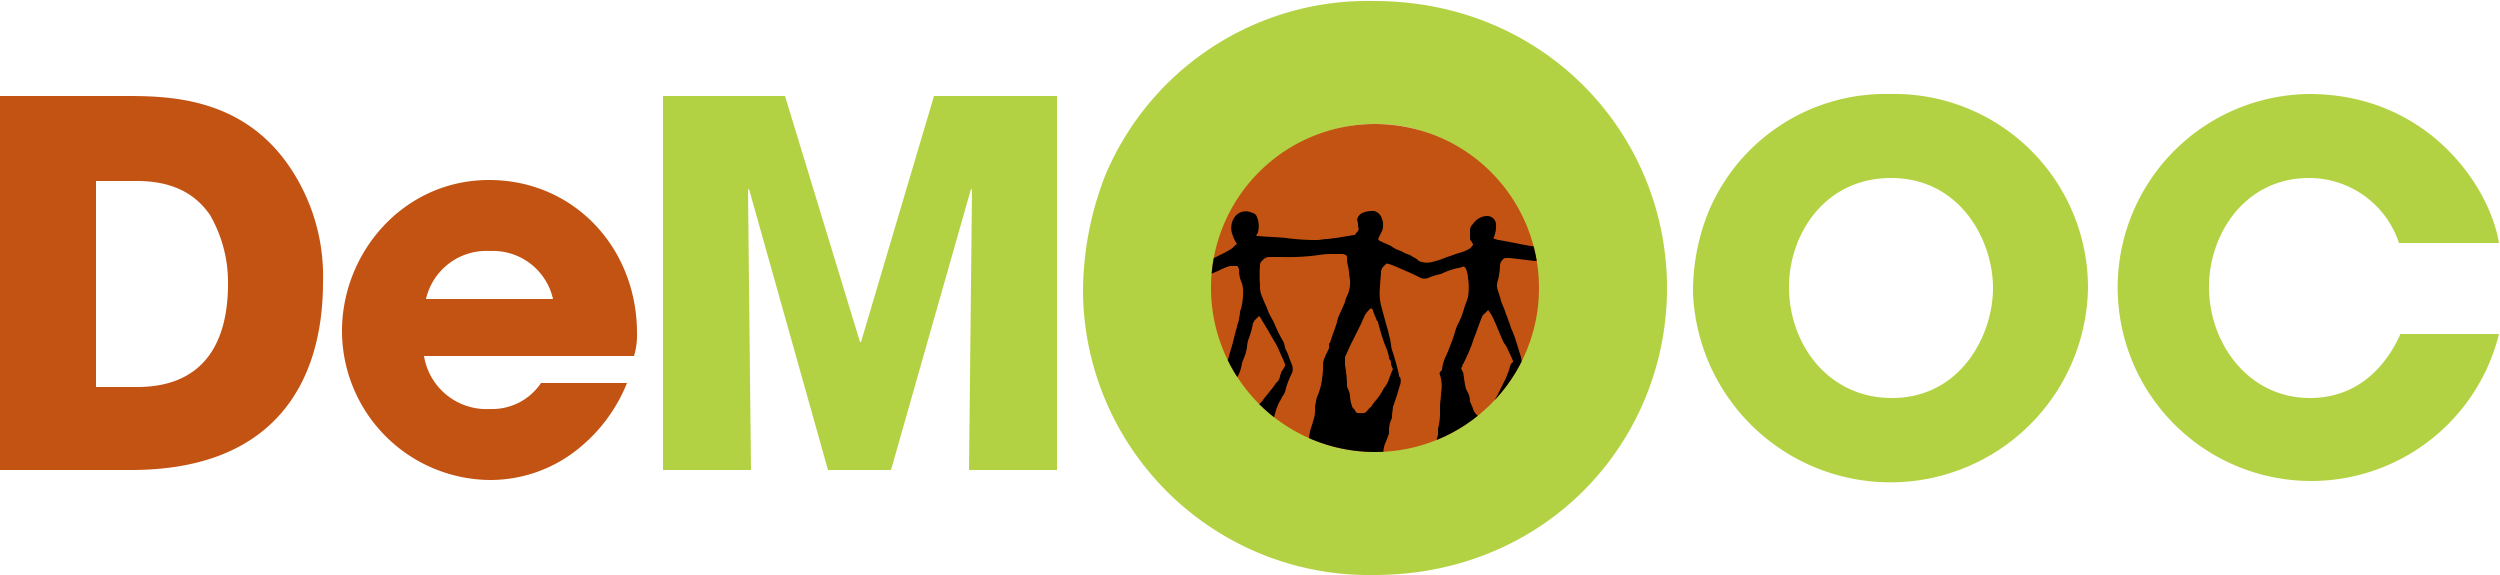 <svg id="Ebene_1" data-name="Ebene 1" xmlns="http://www.w3.org/2000/svg" viewBox="0 0 250 57.5"><defs><clipPath id="clip-path"><path class="cls-1" d="M0 0h250v57.5H0z"/></clipPath><clipPath id="clip-path-7"><path class="cls-1" d="M121.1 28.8a16.4 16.4 0 1016.4-16.4 16.41 16.41 0 00-16.4 16.4"/></clipPath><style>.cls-1{fill:none}.cls-2{clip-path:url(#clip-path)}.cls-3{fill:#b3d243}.cls-4{fill:#c35313}</style></defs><g class="cls-2"><path class="cls-3" d="M199.3 28.8c0 4.8-3.3 11-10.1 11-6.4 0-10.3-5.4-10.3-11.1 0-5.3 3.6-10.9 10.2-10.9 6.9 0 10.2 6.2 10.2 11m9.5 0A19.38 19.38 0 00189 9.4a19.19 19.19 0 00-18.2 11.9 21.31 21.31 0 00-1.5 8 19.76 19.76 0 0039.5-.5"/></g><g class="cls-2"><path class="cls-3" d="M240 33.5c-.6 1.3-3 6.3-9 6.3-6.2 0-10.1-5.5-10.1-11.1 0-5.3 3.6-10.9 10-10.9a9.47 9.47 0 019 6.5h10c-1-5.9-7.3-14.9-19-14.9a19.35 19.35 0 1019 24H240z"/></g><g class="cls-2"><path class="cls-4" d="M22.8 28.4c0 5.3-2 10.3-9.1 10.3H9.6V18.1h4.1c4.2 0 6.2 1.8 7.3 3.4a13.44 13.44 0 011.8 6.9m9.5-.2a19.45 19.45 0 00-3.4-11.6c-4.8-7-12.3-7-16.5-7H0V47h13.1c14.2 0 19.2-8.6 19.2-18.8"/></g><g class="cls-2"><path class="cls-4" d="M55.3 29.9H42.6a6.2 6.2 0 016.4-4.8 6.16 6.16 0 016.3 4.8m8.4 3.4c0-8.5-6.3-15.3-14.8-15.3s-14.7 7.2-14.7 15.1A14.92 14.92 0 0049 48a14 14 0 008-2.5 16.11 16.11 0 005.7-7.2h-8.6a5.88 5.88 0 01-5.1 2.6 6.33 6.33 0 01-6.6-5.3h21a7.12 7.12 0 00.3-2.3"/></g><path class="cls-3" d="M66.3 47h8.8l-.3-28 .1-.1L82.8 47h6.3l8-28.1.1.1-.3 28h8.8V9.6H93.4l-7.3 24.6H86L78.5 9.6H66.3V47z"/><g class="cls-2"><path class="cls-3" d="M122.5 28.6c0-7.8 5.3-16.2 15.1-16.2 10.2 0 15 9.2 15 16.4S147.7 45 137.7 45c-9.5.1-15.2-7.9-15.2-16.4m-12-11a32.25 32.25 0 00-2.2 11.8 28.6 28.6 0 0029.1 28.1c17.2 0 29.3-13.3 29.3-28.7S154.5.1 137.4.1a28.46 28.46 0 00-26.9 17.5"/></g><g class="cls-2"><path class="cls-4" d="M137.5 45.2a16.4 16.4 0 10-16.4-16.4 16.41 16.41 0 0016.4 16.4"/></g><g clip-path="url(#clip-path-7)"><path d="M123.9 40.8v.3a.59.59 0 00.7.5 3.92 3.92 0 001-.8c.2-.3.5-.5.7-.8s.5-.6.7-.9a5.55 5.55 0 00.6-.8 1 1 0 00.4-.7c0-.1.1-.2.1-.3s.3-.5.4-.7v-.2c-.1-.2-.2-.5-.3-.7-.2-.4-.3-.7-.5-1.1s-.6-1-.8-1.4l-.9-1.5c-.1-.1-.1-.1-.2 0l-.3.3c-.1.1-.1.2-.2.3a8.33 8.33 0 01-.4 1.5 2.92 2.92 0 00-.2.9 4.33 4.33 0 01-.1.5c-.1.4-.3.8-.4 1.1a4.51 4.51 0 01-.3 1.1c-.1.2-.2.3-.2.5v1.2a8.81 8.81 0 00.2 1.7m35.9 1.8h.1l.6-.6c.2-.4.3-.9.5-1.3s.3-.6.4-.9.3-.5.4-.8a.37.37 0 01.1-.3l.3-.6V38c-.1-.2-.2-.3-.3-.5a2.12 2.12 0 01-.3-.7 1.8 1.8 0 00-.4-.9.31.31 0 01-.1-.2c-.1-.2-.1-.5-.2-.7-.2-.4-.3-.8-.5-1.3s-.3-.9-.5-1.3c-.1-.1-.1-.3-.2-.4a.14.14 0 00-.2 0c-.2.2-.4.3-.5.6-.3.6-.5 1.2-.8 1.7l-.3.6a3.22 3.22 0 01-.8 1.4v.2a1.14 1.14 0 01.3.8c.1.3.1.7.2 1 0 .1.1.2.2.3a6.37 6.37 0 01.2.7 2.69 2.69 0 00.5 1.5v.5a.91.91 0 00.3.7l.2.2a2 2 0 00.8.4m-20.7-6.2c0-.2 0-.3-.1-.4s-.1-.2-.1-.3a5.64 5.64 0 00-.4-1.2 20.16 20.16 0 01-.7-2.3.1.1 0 00-.1-.1c-.1-.3-.3-.7-.4-1 0-.1 0-.1-.1-.2s-.1-.1-.2 0a2.65 2.65 0 00-.5.6c-.2.4-.3.7-.5 1.1l-.9 1.8c-.2.4-.4.9-.6 1.3v.8a12.25 12.25 0 01.2 1.9.9.9 0 00.1.5 1.85 1.85 0 01.2.7 3.55 3.55 0 00.2 1c0 .1.1.2.2.3s.1.2.2.3l.1.1c.4 0 .8.1 1-.2.1-.1.2-.3.4-.4a5.55 5.55 0 01.6-.8 6.73 6.73 0 00.7-1.1 2.62 2.62 0 00.5-.9c.1-.3.2-.5.3-.8.1-.1.1-.2 0-.4a1 1 0 01-.1-.3m7 .4c.1.2.1.3.2.4.1.4.1.8.2 1.2a1.85 1.85 0 00.2.7 1.93 1.93 0 01.3 1c0 .1.1.2.1.3a1.69 1.69 0 01.2.5 1.79 1.79 0 00.5.7.49.49 0 00.3.1c.2-.2.5-.3.7-.6l.9-1.5.9-1.8c.1-.3.2-.5.3-.8s.1-.6.4-.8v-.1a11.73 11.73 0 00-.5-1.1 2.51 2.51 0 00-.4-.7c-.4-.8-.7-1.7-1.1-2.5a3.51 3.51 0 00-.5-.8c-.2.3-.5.4-.6.7-.3.7-.5 1.4-.8 2.1a13.36 13.36 0 01-.7 1.8 9.25 9.25 0 01-.5 1c.1 0 0 .1-.1.2M118 45.5c.1-.1.2-.1.2-.2a4.89 4.89 0 001.3-1.2.76.76 0 00.2-.4c0-.2.1-.3.2-.5s.3-.6.5-.9a2.51 2.51 0 01.4-.7 2.19 2.19 0 01.3-.5 2.51 2.51 0 01.4-.7 3.55 3.55 0 00.4-.9 5.84 5.84 0 01.4-1.8v-.1c.1-.3.1-.5.2-.8s.3-.8.4-1.2.3-1 .4-1.4l.3-1.2c.1-.2.1-.5.2-.7s.1-.6.2-.9a.75.75 0 01.1-.5 6.8 6.8 0 00.2-2 2.35 2.35 0 00-.2-.8 3 3 0 01-.2-1 .6.6 0 00-.1-.4c0-.1-.1-.1-.2-.1h-.6a6.12 6.12 0 00-1.2.5c-.5.2-.9.4-1.4.6-.3.1-.6.2-1 .3h-.3c-.2-.1-.5-.1-.7-.2s-.6-.3-.9-.4c-.1 0-.2 0-.2-.1a2.23 2.23 0 00-1.3-.6c-.1 0-.2 0-.2-.1-.6-.2-.5-.2-.9.2a.52.52 0 00-.2.4 10.87 10.87 0 01-.1 1.8 5.7 5.7 0 00.1 1.3c.1.1.1.3.2.4.2.6.4 1.3.6 1.9 0 .1 0 .1.1.2l.6 1.5c.1.3.2.7.3 1.1.1.2.2.5.3.7s.2.5.3.8.2.4 0 .6l.1.1a.35.35 0 01.2.1v.4a3.36 3.36 0 01-.5 1.4c-.1.2-.3.4-.2.6a.37.37 0 01-.1.3 2 2 0 00-.6 1.2c0 .1-.1.3 0 .4a.35.35 0 00.1.2.31.31 0 00.2-.1.1.1 0 00.1-.1h.1v.3c-.1.1 0 .2.1.2s-.1.1-.1.2l.2.2c.1.1.1.2.2.3s.1.2 0 .4-.1.3.2.3c.1 0 .2 0 .2.1s.2.5-.1.7l-.1.1v.1a1.42 1.42 0 01.6-.2v.1a1 1 0 00.1.3c0 .1.2.2.2.4m-7.2-20.9c.2-.1.4-.3.6-.4l.3-.3c.1-.1.1-.2.1-.4s-.1-.5-.1-.8a.76.76 0 01.2-.4l.3-.3a1.27 1.27 0 01.6-.1 1.46 1.46 0 011.5 1.2v.9c0 .1-.1.2-.1.3s-.2.3-.3.4c.2.1.3.2.4.2l1.5.6c.4.2.7.3 1.1.5s.6.3.9.4.3.2.4.2a1.67 1.67 0 001.2.1c.5-.2.9-.4 1.4-.6l1.2-.6a10.91 10.91 0 001.1-.6c.2-.1.4-.4.6-.5a3 3 0 01-.4-.8 1.92 1.92 0 01.1-1.8 1.37 1.37 0 011.6-.6c.6.2.6.2.8.8a2.44 2.44 0 010 1.2.35.35 0 01-.1.2c-.1.2-.1.2.1.2 1 .1 1.9.1 2.8.2a22.75 22.75 0 002.6.2h.5c.3 0 .7-.1 1-.1s.6-.1.9-.1l1.8-.3a.22.22 0 00.2-.2c.3-.2.3-.4.2-.7a1.27 1.27 0 00-.1-.6 1 1 0 01.8-.8 2.77 2.77 0 01.9-.1 1.09 1.09 0 01.8.8 1.66 1.66 0 010 1.2l-.3.6c-.1.2-.1.3.1.4.4.2.7.3 1.1.5a3.13 3.13 0 001 .5 3.55 3.55 0 00.9.4c.1.1.2.1.3.2a2.09 2.09 0 01.6.4 2 2 0 001.3.1 8.8 8.8 0 001.5-.5c.4-.1.8-.3 1.2-.4a4.18 4.18 0 001-.4c.2-.1.3-.3.4-.4v-.1c-.1-.1-.1-.2-.2-.3s-.1-.2-.1-.4V23a.86.86 0 01.3-.6 1.72 1.72 0 011.4-.8.88.88 0 01.9.8 3 3 0 01-.2 1.3c-.1.1 0 .2.1.2s.2.1.4.1l1.6.3a28.68 28.68 0 003.1.5h1.4c.7 0 1.5-.1 2.2-.1.4 0 .6-.3.8-.5v-.1a1.48 1.48 0 01-.1-.7v-.1a1 1 0 011-1 1.41 1.41 0 01.9.1 1.76 1.76 0 01.5.4 1.52 1.52 0 01.3 1.3 3.55 3.55 0 01-.4.9c-.2.3-.2.4.1.6s.8.5 1.2.7.9.5 1.4.8.7.4 1.1.6a.75.75 0 00.5.1 13.32 13.32 0 001.9-.5c.5-.1 1-.3 1.5-.4a1.83 1.83 0 001-.7v-1.1a.76.76 0 01.2-.4 1.69 1.69 0 011.4-.9.75.75 0 00.5-.1v11.9a2.51 2.51 0 00-.4-.7c-.1-.1-.1-.3-.2-.4-.3-.7-.5-1.4-.8-2 0-.1-.1-.2-.1-.3a2.65 2.65 0 00-.5.6c-.3.4-.5.9-.8 1.4l-1.2 2.4a3.81 3.81 0 01-.9 1.3l-.3.3c.3.1.3.2.4.4s.1.2.2.3l.3.6a1.38 1.38 0 00.3.4.22.22 0 01.2.2 5.94 5.94 0 00.4.8 2.29 2.29 0 00.7 1 1.38 1.38 0 01.3.4c.1.1.1.3.2.4s.3.2.4.3.2.1.4 0a2.41 2.41 0 00.6-.8 2.84 2.84 0 01.8-1.1v5.4h-6.6c.1-.1.1-.2.2-.3s.3-.4.4-.6.3-.5.4-.7v-1.2a2.88 2.88 0 01-.1-1.3V42c-.1-.3-.1-.7-.2-1s-.1-.4-.1-.7a4.33 4.33 0 00-.1-.5.66.66 0 00-.1-.6c0-.1 0-.1-.1-.2a.4.4 0 01.2-.6l.1-.1v-.4c-.3-.2-.3-.2-.1-.6a.37.37 0 00.1-.3 13 13 0 00.8-1.7c.3-.7.7-1.4 1-2.1.2-.4.4-.9.6-1.3 0-.1.1-.2.1-.3s.1-.4.2-.6a2.35 2.35 0 00.2-.8v-.5a3.33 3.33 0 00-.1-1.4c0-.2-.1-.3-.3-.2a.9.9 0 00-.5.1c-.9.2-1.9.5-2.8.8-.2 0-.4.1-.6 0a3 3 0 01-.8-.4 18.58 18.58 0 00-1.9-1.1c-.2-.1-.4-.2-.6 0a1.1 1.1 0 00-.5 1 8 8 0 01-.3 1.5v.3a2.35 2.35 0 00.2.8l.3 1.5a5.64 5.64 0 00.4 1.2 8.33 8.33 0 00.4 1.5c.1.3.2.7.3 1.1s.3.8.4 1.3c0 .1.1.2 0 .2l-.1.1.1.1a.22.22 0 01.2.2v.7c0 .2.1.4.1.6a3.75 3.75 0 01-.1 1.1v3.5c0 .1.1.3.1.4v2h-7.7c.1-.2.2-.5.3-.7a2.92 2.92 0 00.2-.9 3.4 3.4 0 01.1-1v-.2c0-.2.2-.5.1-.7v-.5a4.4 4.4 0 01.2-1 18.48 18.48 0 00.1-2.3c0-.5.1-1 .1-1.5v-.7c0-.1-.1-.3.1-.4v-.1c0-.2 0-.4.2-.5v-.2a.73.73 0 01-.2-.6c.1-.4.3-.8.4-1.2a5 5 0 00.4-1.3v-.1c.3-.6.5-1.3.8-1.9.1-.3.2-.5.3-.8 0-.1.1-.3.1-.4a13.4 13.4 0 00-.1-2 2.77 2.77 0 00-.1-.9c0-.3-.1-.4-.4-.4h-1.5a12.1 12.1 0 01-1.9-.1c-.3 0-.5-.1-.8-.1l-2.5-.3h-.5a.89.89 0 00-.5.8 6.75 6.75 0 01-.2 1.4 1.7 1.7 0 00-.1.7c.1.5.3.9.4 1.4.1.3.3.7.4 1s.1.4.2.5c.1.4.3.8.4 1.2a10.37 10.37 0 01.4 1c.2.6.4 1.3.6 1.9 0 .1.1.3 0 .3a.31.31 0 01.1.2.6.6 0 00.1.4v.2c-.1.2-.1.5-.2.7-.1.7-.3 1.4-.4 2.1a11.14 11.14 0 01-.2 1.7 4.4 4.4 0 00-.2 1.6.75.75 0 01-.1.5 1.06 1.06 0 00-.1 1.2v.9a1.27 1.27 0 01-.1.6c-.1.2-.2.3-.3.5h-7.6a.75.75 0 01.1-.5c.2-.3.1-.7.3-1a2 2 0 00.1-.8c.1-.3.1-.6.2-.8v-.6a6.75 6.75 0 00.2-1.4v-.8c0-.5.1-.9.1-1.4a3.67 3.67 0 00-.1-1.8c-.1-.2 0-.3.1-.4s.1-.1.1-.2a4.51 4.51 0 01.3-1.1c.3-.6.5-1.2.7-1.7s.3-1 .5-1.5l.3-.6a.35.35 0 01.1-.2l.3-.9c.1-.4.3-.8.4-1.2a6.05 6.05 0 000-1.9 2.92 2.92 0 00-.2-.9c-.1-.2-.2-.3-.4-.2s-.5.1-.8.2a6.94 6.94 0 00-1.3.5 6.47 6.47 0 00-1.3.4 1 1 0 01-.9-.1c-.6-.3-1.3-.6-2-.9a10.37 10.37 0 00-1-.4c-.1 0-.2-.1-.3 0s-.5.4-.5.8-.1 1-.1 1.5a5.34 5.34 0 00.2 2.2c.1.4.2.7.3 1.1s.3 1 .4 1.5c0 .1.1.3.1.4.1.4.1.8.2 1.1a23.35 23.35 0 01.7 2.5c0 .1 0 .2.1.2a1.1 1.1 0 010 .8c-.1.3-.2.7-.3 1l-.3.9c0 .1 0 .1-.1.2 0 .3-.1.7-.1 1v.2a2.77 2.77 0 00-.3 1.3.75.75 0 01-.1.5c-.1.4-.3.7-.4 1.1a6.6 6.6 0 00-.1 1.4v.1c0 .1-.1.1-.1.2v.5h-9a2.18 2.18 0 01.4-.5c.1-.2.3-.4.4-.6a.76.76 0 00.2-.4 2.51 2.51 0 01.4-.7 1.14 1.14 0 00.3-.8 4.25 4.25 0 01.2-1.1c.1-.3.2-.6.3-1a2.77 2.77 0 00.1-.9v-.3c.1-.3.1-.6.2-.9a6.07 6.07 0 00.5-1.8 7.57 7.57 0 00.1-1.5 1.85 1.85 0 01.2-.7c.1-.3.3-.6.4-.9v-.3c0-.1 0-.2.1-.2.2-.7.5-1.4.7-2.1 0-.1.1-.3.1-.4.2-.5.5-1.1.7-1.6a2.61 2.61 0 01.3-.8 3.4 3.4 0 00.2-1.4c-.1-.5-.1-1-.2-1.4s-.1-.5-.1-.8-.1-.3-.4-.4h-.9a7.57 7.57 0 00-1.5.1 21.74 21.74 0 01-3.6.2H127a.91.91 0 00-.8.4.52.52 0 00-.2.4 13.35 13.35 0 000 2 2.77 2.77 0 00.1.9c.2.5.4 1 .6 1.4 0 .1.1.2.1.3.2.5.5.9.7 1.4s.5 1.1.8 1.6a1.85 1.85 0 01.2.7l.3.6c.1.4.3.8.4 1.1a1.1 1.1 0 010 .8 9.38 9.38 0 00-.6 1.5 1.8 1.8 0 01-.4.9c-.1.3-.3.5-.4.8a6.47 6.47 0 00-.4 1.3c-.1.4-.3.7-.4 1.1-.3.4-.2.9-.3 1.4v.1a1.7 1.7 0 01-.1.7c-.1.2-.2.4 0 .5v.2c0 .2-.1.3-.1.5a.66.66 0 01-.1.6h-16.5v-6.8c.1-.1.3 0 .4 0a1.48 1.48 0 00.7.1c.1 0 .2-.1.2 0s.1.1.1.2a.4.4 0 00.2.4l.1.1c.1.2.1.2.3.1.5-.5 1.1-1 1.6-1.5l1.1-1.1.3-.3c-.1-.2-.2-.3-.2-.5a6.12 6.12 0 00-.5-1.2.37.37 0 01-.1-.3 1.85 1.85 0 01-.2-.7c-.1-.3-.2-.5-.3-.8s-.3-.9-.5-1.3-.3-.7-.4-1c0-.1-.1-.2-.2-.4l-.5.5a16.59 16.59 0 00-1.2 3.1 3.13 3.13 0 01-.8 1.1v-5.5a4.35 4.35 0 00.4-.7 3.58 3.58 0 00.4-1.1v-.8a5.9 5.9 0 00-.2-1.4c0-.3-.1-.6-.1-.8a.76.76 0 01-.2.4h-.1c0-.1-.1-.2-.1-.4s-.1-.5-.2-.7v-1z"/></g></svg>